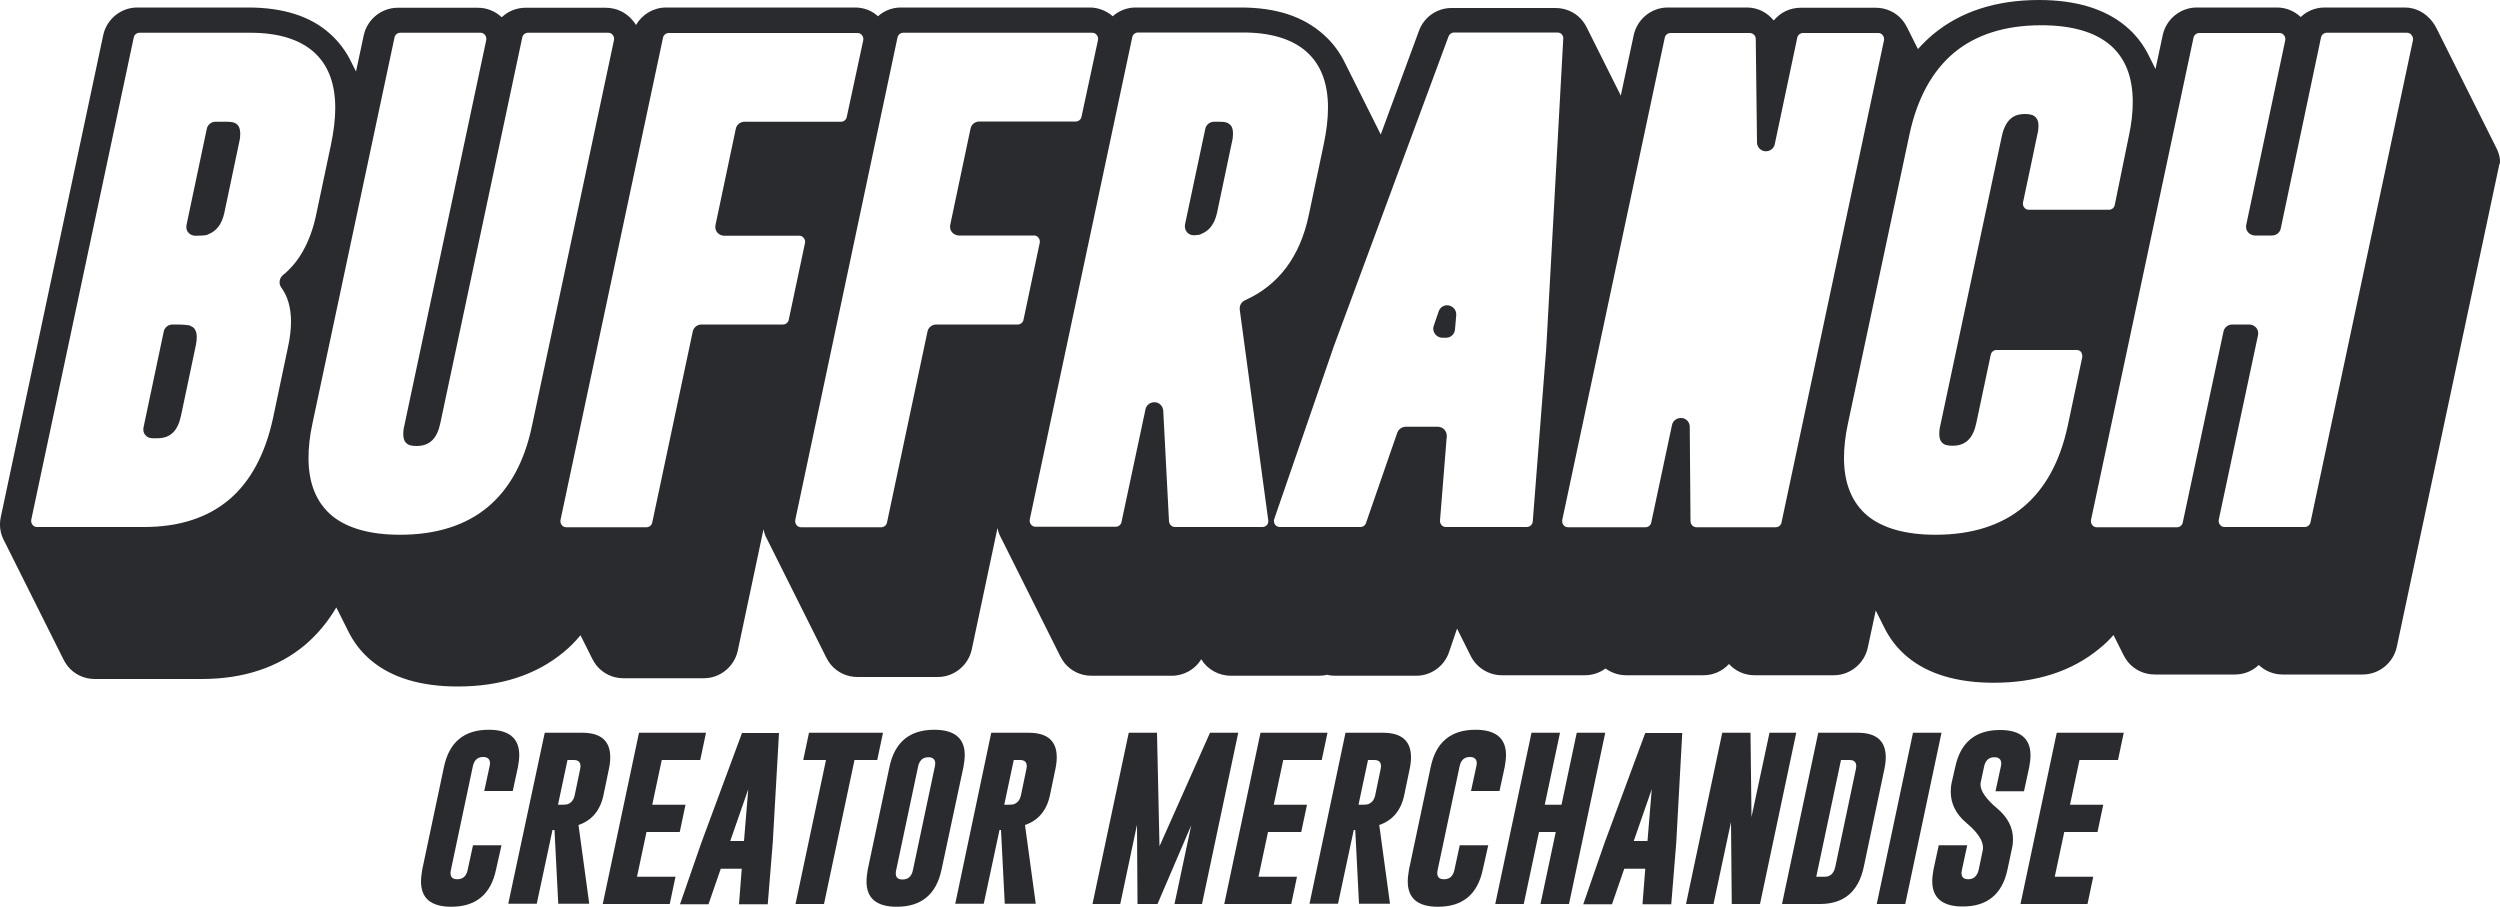 <?xml version="1.0" encoding="utf-8"?>
<!-- Generator: Adobe Illustrator 28.0.0, SVG Export Plug-In . SVG Version: 6.00 Build 0)  -->
<svg version="1.1" id="Ebene_1" xmlns="http://www.w3.org/2000/svg" xmlns:xlink="http://www.w3.org/1999/xlink" x="0px" y="0px"
	 viewBox="0 0 1000 362.7" style="enable-background:new 0 0 1000 362.7;" xml:space="preserve">
<style type="text/css">
	.st0{fill:#2A2B2F;}
</style>
<g>
	<path class="st0" d="M579.6,122.2c-0.2-0.1-0.5-0.1-0.7-0.1c-1.5,0-2.9,0.9-3.4,2.4l-2,5.8c-0.4,1.1-0.2,2.3,0.5,3.3
		c0.7,0.9,1.8,1.5,2.9,1.5h1.5c1.9,0,3.4-1.4,3.6-3.3l0.5-5.8C582.6,124.2,581.4,122.6,579.6,122.2z"/>
	<path class="st0" d="M490.6,49c-0.7-0.2-1.6-0.3-2.6-0.3h-2.4c-1.7,0-3.2,1.2-3.5,2.9L474,89.8c-0.2,1.1,0.1,2.3,0.8,3.1
		c0.7,0.8,1.7,1.2,2.7,1.2c0.1,0,0.2,0,0.3,0c0.8-0.1,1.4-0.1,1.9-0.2c0.2,0,0.4-0.1,0.5-0.2c3.5-1.3,5.6-4.1,6.6-8.5
		c0,0,5.9-28.2,6-28.5c0.3-1.2,0.4-2.3,0.4-3.3c0-0.7-0.1-1.3-0.2-1.8C492.7,50.3,491.8,49.4,490.6,49z"/>
	<path class="st0" d="M93.5,49c-0.7-0.2-1.6-0.3-2.6-0.3h-4.7c-1.7,0-3.2,1.2-3.5,2.9l-8.1,38.4c-0.2,1.1,0,2.2,0.7,3
		c0.7,0.8,1.7,1.3,2.8,1.3c0,0,0,0,0.1,0c2,0,3.5-0.1,4.4-0.3c0.2,0,0.4-0.1,0.5-0.2c3.5-1.3,5.6-4.1,6.6-8.5c0,0,5.9-28.2,6-28.5
		c0.3-1.2,0.4-2.3,0.4-3.3c0-0.7-0.1-1.3-0.2-1.8C95.6,50.3,94.7,49.4,93.5,49z"/>
	<path class="st0" d="M77.2,130.9c-0.3-0.2-0.7-0.4-1.1-0.6c-0.2-0.1-0.4-0.2-0.7-0.2c-0.7-0.1-2.1-0.3-5-0.3H69
		c-1.7,0-3.2,1.2-3.5,2.8L57.4,171c-0.2,1.1,0,2.2,0.7,3c0.7,0.8,1.7,1.3,2.8,1.3H63c5.1,0,8.1-2.9,9.4-9l6-28.5
		c0.2-1.1,0.3-2.1,0.3-3c0-1.1-0.2-2.1-0.6-2.8C77.9,131.6,77.6,131.2,77.2,130.9z"/>
	<path class="st0" d="M998.3,58.7c-0.1-0.3-0.3-0.5-0.4-0.8c-0.1-0.3-0.3-0.5-0.4-0.8c-0.1-0.3-0.3-0.5-0.4-0.8
		c-0.1-0.3-0.3-0.5-0.4-0.8c-0.1-0.3-0.3-0.5-0.4-0.8c-0.1-0.3-0.3-0.5-0.4-0.8c-0.1-0.3-0.3-0.5-0.4-0.8c-0.1-0.3-0.3-0.5-0.4-0.8
		c-0.1-0.3-0.3-0.5-0.4-0.8c-0.1-0.3-0.3-0.5-0.4-0.8c-0.1-0.3-0.3-0.5-0.4-0.8c-0.1-0.3-0.3-0.5-0.4-0.8c-0.1-0.3-0.3-0.5-0.4-0.8
		c-0.1-0.3-0.3-0.5-0.4-0.8c-0.1-0.3-0.3-0.5-0.4-0.8c-0.1-0.3-0.3-0.5-0.4-0.8c-0.1-0.3-0.3-0.5-0.4-0.8c-0.1-0.3-0.3-0.5-0.4-0.8
		c-0.1-0.3-0.3-0.5-0.4-0.8c-0.1-0.3-0.3-0.5-0.4-0.8c-0.1-0.3-0.3-0.5-0.4-0.8c-0.1-0.3-0.3-0.5-0.4-0.8c-0.1-0.3-0.3-0.5-0.4-0.8
		c-0.1-0.3-0.3-0.5-0.4-0.8c-0.1-0.3-0.3-0.5-0.4-0.8c-0.1-0.3-0.3-0.5-0.4-0.8c-0.1-0.3-0.3-0.5-0.4-0.8c-0.1-0.3-0.3-0.5-0.4-0.8
		c-0.1-0.3-0.3-0.5-0.4-0.8c-0.1-0.3-0.3-0.5-0.4-0.8c-0.1-0.3-0.3-0.5-0.4-0.8c-0.1-0.3-0.3-0.5-0.4-0.8c-0.1-0.3-0.3-0.5-0.4-0.8
		c-0.1-0.3-0.3-0.5-0.4-0.8c-0.1-0.3-0.3-0.5-0.4-0.8c-0.1-0.3-0.3-0.5-0.4-0.8c-0.1-0.3-0.3-0.5-0.4-0.8c-0.1-0.3-0.3-0.5-0.4-0.8
		c-0.1-0.3-0.3-0.5-0.4-0.8c-0.1-0.3-0.3-0.5-0.4-0.8c-0.1-0.3-0.3-0.5-0.4-0.8c-0.1-0.3-0.3-0.5-0.4-0.8c-0.1-0.3-0.3-0.5-0.4-0.8
		c-0.1-0.3-0.3-0.5-0.4-0.8c-0.1-0.3-0.3-0.5-0.4-0.8c-0.1-0.3-0.3-0.5-0.4-0.8c-0.1-0.3-0.3-0.5-0.4-0.8c-0.1-0.3-0.3-0.5-0.4-0.8
		c-0.1-0.3-0.3-0.5-0.4-0.8c-0.1-0.3-0.3-0.5-0.4-0.8c-0.1-0.3-0.3-0.5-0.4-0.8c-0.1-0.3-0.3-0.5-0.4-0.8c-0.1-0.3-0.3-0.5-0.4-0.8
		c-0.1-0.3-0.3-0.5-0.4-0.8c-0.1-0.3-0.3-0.5-0.4-0.8c-0.1-0.3-0.3-0.5-0.4-0.8c-0.1-0.3-0.3-0.5-0.4-0.8c-0.1-0.3-0.3-0.5-0.4-0.8
		c-0.1-0.3-0.3-0.5-0.4-0.8c-0.5-1-1.1-2-1.8-2.9C970,4.9,966.1,3,961.9,3h-32.1c-3.6,0-7,1.4-9.5,3.8c-2.6-2.4-5.9-3.8-9.5-3.8
		h-32.1c-6.5,0-12.2,4.6-13.6,11l-2.9,13.6c-0.1-0.1-0.2-0.3-0.2-0.4c-0.1-0.3-0.3-0.5-0.4-0.8c-0.1-0.3-0.3-0.5-0.4-0.8
		c-0.1-0.3-0.3-0.5-0.4-0.8c-0.1-0.3-0.3-0.5-0.4-0.8c-0.1-0.3-0.3-0.5-0.4-0.8c-0.1-0.3-0.3-0.5-0.4-0.8c-2.3-4.7-5.4-8.7-9.4-12
		C841.9,3.5,830.3,0,815.6,0c-17.1,0-31.3,4.6-42.2,13.6c-2.2,1.8-4.3,3.9-6.2,6c-0.1-0.2-0.2-0.3-0.3-0.5c-0.1-0.3-0.3-0.5-0.4-0.8
		c-0.1-0.3-0.3-0.5-0.4-0.8c-0.1-0.3-0.3-0.5-0.4-0.8c-0.1-0.3-0.3-0.5-0.4-0.8c-0.1-0.3-0.3-0.5-0.4-0.8c-0.1-0.3-0.3-0.5-0.4-0.8
		c-0.1-0.3-0.3-0.5-0.4-0.8c-0.1-0.3-0.3-0.5-0.4-0.8c-0.1-0.3-0.3-0.5-0.4-0.8c-0.1-0.3-0.3-0.5-0.4-0.8c-0.5-1-1.1-2-1.8-2.9
		c-2.7-3.3-6.6-5.1-10.8-5.1h-30.1c-4.2,0-8.1,1.9-10.7,5.1C706.9,5,703.1,3,698.8,3h-31.7c-6.5,0-12.2,4.6-13.6,11l-5.2,24.3
		c-0.1-0.2-0.2-0.5-0.3-0.7c-0.1-0.3-0.3-0.5-0.4-0.8c-0.1-0.3-0.3-0.5-0.4-0.8c-0.1-0.3-0.3-0.5-0.4-0.8c-0.1-0.3-0.3-0.5-0.4-0.8
		c-0.1-0.3-0.3-0.5-0.4-0.8c-0.1-0.3-0.3-0.5-0.4-0.8c-0.1-0.3-0.3-0.5-0.4-0.8c-0.1-0.3-0.3-0.5-0.4-0.8c-0.1-0.3-0.3-0.5-0.4-0.8
		c-0.1-0.3-0.3-0.5-0.4-0.8c-0.1-0.3-0.3-0.5-0.4-0.8c-0.1-0.3-0.3-0.5-0.4-0.8c-0.1-0.3-0.3-0.5-0.4-0.8c-0.1-0.3-0.3-0.5-0.4-0.8
		c-0.1-0.3-0.3-0.5-0.4-0.8c-0.1-0.3-0.3-0.5-0.4-0.8c-0.1-0.3-0.3-0.5-0.4-0.8c-0.1-0.3-0.3-0.5-0.4-0.8c-0.1-0.3-0.3-0.5-0.4-0.8
		c-0.1-0.3-0.3-0.5-0.4-0.8c-0.1-0.3-0.3-0.5-0.4-0.8c-0.1-0.3-0.3-0.5-0.4-0.8c-0.1-0.3-0.3-0.5-0.4-0.8c-0.1-0.3-0.3-0.5-0.4-0.8
		c-0.1-0.3-0.3-0.5-0.4-0.8c-0.1-0.3-0.3-0.5-0.4-0.8c-0.1-0.3-0.3-0.5-0.4-0.8c-0.1-0.3-0.3-0.5-0.4-0.8c-0.1-0.3-0.3-0.5-0.4-0.8
		c-0.1-0.3-0.3-0.5-0.4-0.8c-0.1-0.3-0.3-0.5-0.4-0.8c-0.1-0.3-0.3-0.5-0.4-0.8c-0.1-0.3-0.3-0.5-0.4-0.8c-0.6-1.3-1.5-2.6-2.5-3.7
		c-2.6-2.8-6.3-4.3-10.1-4.3h-41.6c-5.8,0-11,3.6-13,9.1l-15.3,41.5c-0.1-0.1-0.1-0.3-0.2-0.4c-0.1-0.3-0.3-0.5-0.4-0.8
		c-0.1-0.3-0.3-0.5-0.4-0.8c-0.1-0.3-0.3-0.5-0.4-0.8c-0.1-0.3-0.3-0.5-0.4-0.8c-0.1-0.3-0.3-0.5-0.4-0.8c-0.1-0.3-0.3-0.5-0.4-0.8
		c-0.1-0.3-0.3-0.5-0.4-0.8c-0.1-0.3-0.3-0.5-0.4-0.8c-0.1-0.3-0.3-0.5-0.4-0.8c-0.1-0.3-0.3-0.5-0.4-0.8c-0.1-0.3-0.3-0.5-0.4-0.8
		c-0.1-0.3-0.3-0.5-0.4-0.8c-0.1-0.3-0.3-0.5-0.4-0.8c-0.1-0.3-0.3-0.5-0.4-0.8c-0.1-0.3-0.3-0.5-0.4-0.8c-0.1-0.3-0.3-0.5-0.4-0.8
		c-0.1-0.3-0.3-0.5-0.4-0.8c-0.1-0.3-0.3-0.5-0.4-0.8c-0.1-0.3-0.3-0.5-0.4-0.8c-0.1-0.3-0.3-0.5-0.4-0.8c-0.1-0.3-0.3-0.5-0.4-0.8
		c-0.1-0.3-0.3-0.5-0.4-0.8c-0.1-0.3-0.3-0.5-0.4-0.8c-0.1-0.3-0.3-0.5-0.4-0.8c-0.1-0.3-0.3-0.5-0.4-0.8c-0.1-0.3-0.3-0.5-0.4-0.8
		c-0.1-0.3-0.3-0.5-0.4-0.8c-0.1-0.3-0.3-0.5-0.4-0.8c-0.1-0.3-0.3-0.5-0.4-0.8c-0.1-0.3-0.3-0.5-0.4-0.8c-0.1-0.3-0.3-0.5-0.4-0.8
		c-0.1-0.3-0.3-0.5-0.4-0.8c-0.1-0.3-0.3-0.5-0.4-0.8c-0.1-0.3-0.3-0.5-0.4-0.8c-0.1-0.3-0.3-0.5-0.4-0.8c-2.1-4.4-5-8.3-8.6-11.5
		C521.3,6.5,510.3,3,496.3,3h-42.1c-3.4,0-6.7,1.3-9.1,3.5c-2.5-2.2-5.8-3.5-9.2-3.5h-75.6c-3.4,0-6.7,1.3-9.1,3.5
		C348.7,4.2,345.5,3,342,3h-75.6c-5,0-9.6,2.8-12,7c-0.4-0.6-0.8-1.3-1.3-1.8c-2.7-3.3-6.6-5.1-10.8-5.1h-32.1c-3.6,0-7,1.4-9.5,3.8
		c-2.6-2.4-5.9-3.8-9.5-3.8h-32.1c-6.5,0-12.2,4.6-13.6,11l-3.1,14.5c-0.1-0.1-0.1-0.3-0.2-0.4c-0.1-0.3-0.3-0.5-0.4-0.8
		c-0.1-0.3-0.3-0.5-0.4-0.8c-0.1-0.3-0.3-0.5-0.4-0.8c-0.1-0.3-0.3-0.5-0.4-0.8c-2.1-4.4-5-8.3-8.6-11.5C124.3,6.5,113.2,3,99.3,3
		H54.9c-6.5,0-12.2,4.6-13.6,11l-41,192.9c-0.7,3.3-0.2,6.6,1.4,9.5c0.1,0.3,0.3,0.5,0.4,0.8c0.1,0.3,0.3,0.5,0.4,0.8
		c0.1,0.3,0.3,0.5,0.4,0.8c0.1,0.3,0.3,0.5,0.4,0.8c0.1,0.3,0.3,0.5,0.4,0.8c0.1,0.3,0.3,0.5,0.4,0.8c0.1,0.3,0.3,0.5,0.4,0.8
		c0.1,0.3,0.3,0.5,0.4,0.8c0.1,0.3,0.3,0.5,0.4,0.8c0.1,0.3,0.3,0.5,0.4,0.8c0.1,0.3,0.3,0.5,0.4,0.8c0.1,0.3,0.3,0.5,0.4,0.8
		c0.1,0.3,0.3,0.5,0.4,0.8c0.1,0.3,0.3,0.5,0.4,0.8c0.1,0.3,0.3,0.5,0.4,0.8c0.1,0.3,0.3,0.5,0.4,0.8c0.1,0.3,0.3,0.5,0.4,0.8
		c0.1,0.3,0.3,0.5,0.4,0.8c0.1,0.3,0.3,0.5,0.4,0.8c0.1,0.3,0.3,0.5,0.4,0.8c0.1,0.3,0.3,0.5,0.4,0.8c0.1,0.3,0.3,0.5,0.4,0.8
		c0.1,0.3,0.3,0.5,0.4,0.8c0.1,0.3,0.3,0.5,0.4,0.8c0.1,0.3,0.3,0.5,0.4,0.8c0.1,0.3,0.3,0.5,0.4,0.8c0.1,0.3,0.3,0.5,0.4,0.8
		c0.1,0.3,0.3,0.5,0.4,0.8c0.1,0.3,0.3,0.5,0.4,0.8c0.1,0.3,0.3,0.5,0.4,0.8c0.1,0.3,0.3,0.5,0.4,0.8c0.1,0.3,0.3,0.5,0.4,0.8
		c0.1,0.3,0.3,0.5,0.4,0.8c0.1,0.3,0.3,0.5,0.4,0.8c0.1,0.3,0.3,0.5,0.4,0.8c0.1,0.3,0.3,0.5,0.4,0.8c0.1,0.3,0.3,0.5,0.4,0.8
		c0.1,0.3,0.3,0.5,0.4,0.8c0.1,0.3,0.3,0.5,0.4,0.8c0.1,0.3,0.3,0.5,0.4,0.8c0.1,0.3,0.3,0.5,0.4,0.8c0.1,0.3,0.3,0.5,0.4,0.8
		c0.1,0.3,0.3,0.5,0.4,0.8c0.1,0.3,0.3,0.5,0.4,0.8c0.1,0.3,0.3,0.5,0.4,0.8c0.1,0.3,0.3,0.5,0.4,0.8c0.1,0.3,0.3,0.5,0.4,0.8
		c0.1,0.3,0.3,0.5,0.4,0.8c0.1,0.3,0.3,0.5,0.4,0.8c0.1,0.3,0.3,0.5,0.4,0.8c0.1,0.3,0.3,0.5,0.4,0.8c0.1,0.3,0.3,0.5,0.4,0.8
		c0.1,0.3,0.3,0.5,0.4,0.8c0.1,0.3,0.3,0.5,0.4,0.8c0.1,0.3,0.3,0.5,0.4,0.8c0.1,0.3,0.3,0.5,0.4,0.8c0.1,0.3,0.3,0.5,0.4,0.8
		c0.1,0.3,0.3,0.5,0.4,0.8c0.1,0.3,0.3,0.5,0.4,0.8c0.5,1,1.1,2,1.8,2.9c2.7,3.3,6.6,5.1,10.8,5.1h42.8h0c16.8,0,30.7-4.7,41.4-13.7
		c4.8-4.1,9-9.1,12.4-14.9c0.1,0.2,0.2,0.3,0.3,0.5c0.1,0.3,0.3,0.5,0.4,0.8c0.1,0.3,0.3,0.5,0.4,0.8c0.1,0.3,0.3,0.5,0.4,0.8
		c0.1,0.3,0.3,0.5,0.4,0.8c0.1,0.3,0.3,0.5,0.4,0.8c0.1,0.3,0.3,0.5,0.4,0.8c0.1,0.3,0.3,0.5,0.4,0.8c0.1,0.3,0.3,0.5,0.4,0.8
		c0.1,0.3,0.3,0.5,0.4,0.8c0.1,0.3,0.3,0.5,0.4,0.8c0.1,0.3,0.3,0.5,0.4,0.8c2.3,4.7,5.4,8.7,9.4,12c8.2,6.8,19.8,10.3,34.5,10.3h0
		l0,0c17.1,0,31.3-4.6,42.3-13.7c2.5-2,4.7-4.3,6.8-6.8c0.1,0.1,0.1,0.3,0.2,0.4c0.1,0.3,0.3,0.5,0.4,0.8c0.1,0.3,0.3,0.5,0.4,0.8
		c0.1,0.3,0.3,0.5,0.4,0.8c0.1,0.3,0.3,0.5,0.4,0.8c0.1,0.3,0.3,0.5,0.4,0.8c0.1,0.3,0.3,0.5,0.4,0.8c0.1,0.3,0.3,0.5,0.4,0.8
		c0.1,0.3,0.3,0.5,0.4,0.8c0.1,0.3,0.3,0.5,0.4,0.8c0.1,0.3,0.3,0.5,0.4,0.8c0.1,0.3,0.3,0.5,0.4,0.8c0.5,1,1.1,2,1.8,2.9
		c2.7,3.3,6.6,5.1,10.8,5.1h32.1c6.5,0,12.2-4.6,13.6-11l10.3-48.6c0.3,1.4,0.7,2.7,1.4,3.9c0.1,0.3,0.3,0.5,0.4,0.8
		c0.1,0.3,0.3,0.5,0.4,0.8c0.1,0.3,0.3,0.5,0.4,0.8c0.1,0.3,0.3,0.5,0.4,0.8c0.1,0.3,0.3,0.5,0.4,0.8c0.1,0.3,0.3,0.5,0.4,0.8
		c0.1,0.3,0.3,0.5,0.4,0.8c0.1,0.3,0.3,0.5,0.4,0.8c0.1,0.3,0.3,0.5,0.4,0.8c0.1,0.3,0.3,0.5,0.4,0.8c0.1,0.3,0.3,0.5,0.4,0.8
		c0.1,0.3,0.3,0.5,0.4,0.8c0.1,0.3,0.3,0.5,0.4,0.8c0.1,0.3,0.3,0.5,0.4,0.8c0.1,0.3,0.3,0.5,0.4,0.8c0.1,0.3,0.3,0.5,0.4,0.8
		c0.1,0.3,0.3,0.5,0.4,0.8c0.1,0.3,0.3,0.5,0.4,0.8c0.1,0.3,0.3,0.5,0.4,0.8c0.1,0.3,0.3,0.5,0.4,0.8c0.1,0.3,0.3,0.5,0.4,0.8
		c0.1,0.3,0.3,0.5,0.4,0.8c0.1,0.3,0.3,0.5,0.4,0.8c0.1,0.3,0.3,0.5,0.4,0.8c0.1,0.3,0.3,0.5,0.4,0.8c0.1,0.3,0.3,0.5,0.4,0.8
		c0.1,0.3,0.3,0.5,0.4,0.8c0.1,0.3,0.3,0.5,0.4,0.8c0.1,0.3,0.3,0.5,0.4,0.8c0.1,0.3,0.3,0.5,0.4,0.8c0.1,0.3,0.3,0.5,0.4,0.8
		c0.1,0.3,0.3,0.5,0.4,0.8c0.1,0.3,0.3,0.5,0.4,0.8c0.1,0.3,0.3,0.5,0.4,0.8c0.1,0.3,0.3,0.5,0.4,0.8c0.1,0.3,0.3,0.5,0.4,0.8
		c0.1,0.3,0.3,0.5,0.4,0.8c0.1,0.3,0.3,0.5,0.4,0.8c0.1,0.3,0.3,0.5,0.4,0.8c0.1,0.3,0.3,0.5,0.4,0.8c0.1,0.3,0.3,0.5,0.4,0.8
		c0.1,0.3,0.3,0.5,0.4,0.8c0.1,0.3,0.3,0.5,0.4,0.8c0.1,0.3,0.3,0.5,0.4,0.8c0.1,0.3,0.3,0.5,0.4,0.8c0.1,0.3,0.3,0.5,0.4,0.8
		c0.1,0.3,0.3,0.5,0.4,0.8c0.1,0.3,0.3,0.5,0.4,0.8c0.1,0.3,0.3,0.5,0.4,0.8c0.1,0.3,0.3,0.5,0.4,0.8c0.1,0.3,0.3,0.5,0.4,0.8
		c0.1,0.3,0.3,0.5,0.4,0.8c0.1,0.3,0.3,0.5,0.4,0.8c0.1,0.3,0.3,0.5,0.4,0.8c0.1,0.3,0.3,0.5,0.4,0.8c0.1,0.3,0.3,0.5,0.4,0.8
		c0.1,0.3,0.3,0.5,0.4,0.8c0.1,0.3,0.3,0.5,0.4,0.8c0.1,0.3,0.3,0.5,0.4,0.8c0.5,1,1.1,2,1.8,2.9c2.7,3.3,6.6,5.1,10.8,5.1h32.1
		c6.5,0,12.2-4.6,13.6-11l10.3-48.6c0.3,1.4,0.7,2.7,1.4,3.9c0.1,0.3,0.3,0.5,0.4,0.8c0.1,0.3,0.3,0.5,0.4,0.8
		c0.1,0.3,0.3,0.5,0.4,0.8c0.1,0.3,0.3,0.5,0.4,0.8c0.1,0.3,0.3,0.5,0.4,0.8c0.1,0.3,0.3,0.5,0.4,0.8c0.1,0.3,0.3,0.5,0.4,0.8
		c0.1,0.3,0.3,0.5,0.4,0.8c0.1,0.3,0.3,0.5,0.4,0.8c0.1,0.3,0.3,0.5,0.4,0.8c0.1,0.3,0.3,0.5,0.4,0.8c0.1,0.3,0.3,0.5,0.4,0.8
		c0.1,0.3,0.3,0.5,0.4,0.8c0.1,0.3,0.3,0.5,0.4,0.8c0.1,0.3,0.3,0.5,0.4,0.8c0.1,0.3,0.3,0.5,0.4,0.8c0.1,0.3,0.3,0.5,0.4,0.8
		c0.1,0.3,0.3,0.5,0.4,0.8c0.1,0.3,0.3,0.5,0.4,0.8c0.1,0.3,0.3,0.5,0.4,0.8c0.1,0.3,0.3,0.5,0.4,0.8c0.1,0.3,0.3,0.5,0.4,0.8
		c0.1,0.3,0.3,0.5,0.4,0.8c0.1,0.3,0.3,0.5,0.4,0.8c0.1,0.3,0.3,0.5,0.4,0.8c0.1,0.3,0.3,0.5,0.4,0.8c0.1,0.3,0.3,0.5,0.4,0.8
		c0.1,0.3,0.3,0.5,0.4,0.8c0.1,0.3,0.3,0.5,0.4,0.8c0.1,0.3,0.3,0.5,0.4,0.8c0.1,0.3,0.3,0.5,0.4,0.8c0.1,0.3,0.3,0.5,0.4,0.8
		c0.1,0.3,0.3,0.5,0.4,0.8c0.1,0.3,0.3,0.5,0.4,0.8c0.1,0.3,0.3,0.5,0.4,0.8c0.1,0.3,0.3,0.5,0.4,0.8c0.1,0.3,0.3,0.5,0.4,0.8
		c0.1,0.3,0.3,0.5,0.4,0.8c0.1,0.3,0.3,0.5,0.4,0.8c0.1,0.3,0.3,0.5,0.4,0.8c0.1,0.3,0.3,0.5,0.4,0.8c0.1,0.3,0.3,0.5,0.4,0.8
		c0.1,0.3,0.3,0.5,0.4,0.8c0.1,0.3,0.3,0.5,0.4,0.8c0.1,0.3,0.3,0.5,0.4,0.8c0.1,0.3,0.3,0.5,0.4,0.8c0.1,0.3,0.3,0.5,0.4,0.8
		c0.1,0.3,0.3,0.5,0.4,0.8c0.1,0.3,0.3,0.5,0.4,0.8c0.1,0.3,0.3,0.5,0.4,0.8c0.1,0.3,0.3,0.5,0.4,0.8c0.1,0.3,0.3,0.5,0.4,0.8
		c0.1,0.3,0.3,0.5,0.4,0.8c0.1,0.3,0.3,0.5,0.4,0.8c0.1,0.3,0.3,0.5,0.4,0.8c0.1,0.3,0.3,0.5,0.4,0.8c0.1,0.3,0.3,0.5,0.4,0.8
		c0.1,0.3,0.3,0.5,0.4,0.8c0.1,0.3,0.3,0.5,0.4,0.8c0.5,1,1.1,2,1.8,2.9c2.7,3.3,6.6,5.1,10.8,5.1h32.1c4.9,0,9.4-2.6,11.8-6.6
		c2.4,4,6.9,6.6,11.9,6.6h35c1.1,0,2.3-0.1,3.4-0.4c1.1,0.3,2.2,0.4,3.4,0.4h32.3c5.9,0,11.2-3.8,13.1-9.4l3.2-9.4
		c0,0,0,0.1,0.1,0.1c0.1,0.3,0.3,0.5,0.4,0.8c0.1,0.3,0.3,0.5,0.4,0.8c0.1,0.3,0.3,0.5,0.4,0.8c0.1,0.3,0.3,0.5,0.4,0.8
		c0.1,0.3,0.3,0.5,0.4,0.8c0.1,0.3,0.3,0.5,0.4,0.8c0.1,0.3,0.3,0.5,0.4,0.8c0.1,0.3,0.3,0.5,0.4,0.8c0.1,0.3,0.3,0.5,0.4,0.8
		c0.1,0.3,0.3,0.5,0.4,0.8c0.1,0.3,0.3,0.5,0.4,0.8c0.1,0.3,0.3,0.5,0.4,0.8c0.1,0.3,0.3,0.5,0.4,0.8c0.6,1.3,1.4,2.5,2.4,3.6
		c2.6,2.8,6.3,4.5,10.2,4.5H634c3,0,5.9-1,8.2-2.7c2.4,1.7,5.2,2.7,8.2,2.7h31c4,0,7.6-1.7,10.2-4.5c2.5,2.8,6.2,4.5,10.2,4.5h31.7
		c6.5,0,12.2-4.6,13.6-11l3.2-14.9c0,0.1,0.1,0.1,0.1,0.2c0.1,0.3,0.3,0.5,0.4,0.8c0.1,0.3,0.3,0.5,0.4,0.8c0.1,0.3,0.3,0.5,0.4,0.8
		c0.1,0.3,0.3,0.5,0.4,0.8c0.1,0.3,0.3,0.5,0.4,0.8c0.1,0.3,0.3,0.5,0.4,0.8c0.1,0.3,0.3,0.5,0.4,0.8c0.1,0.3,0.3,0.5,0.4,0.8
		c2.3,4.7,5.4,8.7,9.4,12c8.2,6.8,19.8,10.3,34.5,10.3h0h0c17.1,0,31.3-4.6,42.3-13.7c2-1.6,3.9-3.4,5.6-5.4
		c0.1,0.2,0.2,0.4,0.3,0.6c0.1,0.3,0.3,0.5,0.4,0.8c0.1,0.3,0.3,0.5,0.4,0.8c0.1,0.3,0.3,0.5,0.4,0.8c0.1,0.3,0.3,0.5,0.4,0.8
		c0.1,0.3,0.3,0.5,0.4,0.8c0.1,0.3,0.3,0.5,0.4,0.8c0.1,0.3,0.3,0.5,0.4,0.8c0.1,0.3,0.3,0.5,0.4,0.8c0.1,0.3,0.3,0.5,0.4,0.8
		c0.5,1,1.1,2,1.8,2.9c2.7,3.3,6.6,5.1,10.8,5.1h32.1c3.6,0,7-1.4,9.5-3.8c2.6,2.4,5.9,3.8,9.5,3.8h32.1c6.5,0,12.2-4.6,13.6-11
		l41-192.9C1000.4,64.9,999.9,61.6,998.3,58.7z M112.5,115c2.6,3.5,3.9,8.1,3.9,13.7c0,3-0.4,6.5-1.2,10.1l-6,28.5
		c-3.1,14.3-9,25.3-17.5,32.5c-8.6,7.3-20.1,11-34,11H14.8c-0.7,0-1.4-0.3-1.8-0.9c-0.5-0.6-0.6-1.3-0.5-2L53.5,15
		c0.2-1.1,1.2-1.9,2.3-1.9h44.4c11,0,19.5,2.6,25.2,7.6c5.8,5.1,8.7,12.6,8.7,22.5c0,4.4-0.6,9.3-1.7,14.6l-6,28.4
		c-2.3,10.6-6.8,18.7-13.3,23.9C111.7,111.3,111.4,113.5,112.5,115z M195,202.9c-8.8,7.3-20.6,11-35,11h0c-11.9,0-21.1-2.6-27.2-7.6
		c-6.2-5.2-9.4-12.9-9.4-23.1c0-4.2,0.5-8.9,1.6-13.9L157.8,15c0.2-1.1,1.2-1.9,2.3-1.9h32.1c0.7,0,1.4,0.3,1.8,0.9
		c0.5,0.6,0.6,1.3,0.5,2c-0.3,1.5-32.7,153.8-32.8,154.4c-0.3,1.2-0.4,2.3-0.4,3.3c0,0.6,0.1,1.2,0.2,1.7c0.3,1.3,1.2,2.3,2.5,2.7
		c0.7,0.2,1.6,0.3,2.6,0.3c5.2,0,8.2-2.9,9.5-9L208.9,15c0.2-1.1,1.2-1.9,2.3-1.9h32.1c0.7,0,1.4,0.3,1.8,0.9c0.5,0.6,0.6,1.3,0.5,2
		l-32.8,154.3C209.8,184.7,203.8,195.6,195,202.9z M315.5,127.9c-0.2,1.1-1.2,1.9-2.3,1.9h-32.6c-1.7,0-3.2,1.2-3.5,2.8L260.9,209
		c-0.2,1.1-1.2,1.9-2.3,1.9h-32.1c-0.7,0-1.4-0.3-1.8-0.9c-0.5-0.6-0.6-1.3-0.5-2l41-192.9c0.2-1.1,1.2-1.9,2.3-1.9H343
		c0.7,0,1.4,0.3,1.8,0.9c0.5,0.6,0.6,1.3,0.5,2l-6.6,30.7c-0.2,1.1-1.2,1.9-2.3,1.9h-38.6c-1.7,0-3.2,1.2-3.5,2.9l-8.1,38.4
		c-0.2,1.1,0,2.2,0.7,3c0.7,0.8,1.7,1.3,2.8,1.3h30c0.7,0,1.4,0.3,1.8,0.9c0.5,0.6,0.6,1.3,0.5,2L315.5,127.9z M409.4,127.9
		c-0.2,1.1-1.2,1.9-2.3,1.9h-32.6c-1.7,0-3.2,1.2-3.5,2.8L354.8,209c-0.2,1.1-1.2,1.9-2.3,1.9h-32.1c-0.7,0-1.4-0.3-1.8-0.9
		c-0.5-0.6-0.6-1.3-0.5-2L359,15c0.2-1.1,1.2-1.9,2.3-1.9h75.6c0.7,0,1.4,0.3,1.8,0.9c0.5,0.6,0.6,1.3,0.5,2l-6.6,30.7
		c-0.2,1.1-1.2,1.9-2.3,1.9h-38.6c-1.7,0-3.2,1.2-3.5,2.9l-8.1,38.4c-0.2,1.1,0,2.2,0.7,3c0.7,0.8,1.7,1.3,2.8,1.3h30
		c0.7,0,1.4,0.3,1.8,0.9c0.5,0.6,0.6,1.3,0.5,2L409.4,127.9z M506.8,210c-0.5,0.5-1.1,0.8-1.8,0.8h-35c-1.3,0-2.3-1-2.4-2.3
		l-2.3-44.2c-0.1-1.8-1.5-3.3-3.3-3.4c-0.1,0-0.2,0-0.3,0c-1.7,0-3.2,1.2-3.5,2.8l-9.6,45.1c-0.2,1.1-1.2,1.9-2.3,1.9h-32.1
		c-0.7,0-1.4-0.3-1.8-0.9c-0.5-0.6-0.6-1.3-0.5-2l41-192.9c0.2-1.1,1.2-1.9,2.3-1.9h42.1c11,0,19.5,2.6,25.2,7.6
		c5.8,5.1,8.7,12.6,8.7,22.5c0,4.4-0.6,9.3-1.7,14.6l-6,28.4c-3.5,16.6-12.1,28-25.5,34c-1.5,0.7-2.3,2.2-2.1,3.8l11.4,84.2
		C507.4,208.8,507.2,209.5,506.8,210z M613.1,208.6c-0.1,1.2-1.1,2.2-2.4,2.2h-32.4c-0.7,0-1.3-0.3-1.7-0.8
		c-0.4-0.5-0.7-1.1-0.6-1.8l2.7-33.6c0.1-1-0.3-2-0.9-2.7s-1.6-1.2-2.6-1.2h-12.9c-1.5,0-2.9,1-3.4,2.4l-12.5,36.1
		c-0.3,1-1.2,1.6-2.2,1.6h-32.3c-0.8,0-1.5-0.4-1.9-1c-0.4-0.6-0.6-1.4-0.3-2.2c0.2-0.7,23.2-67.3,23.8-69l45.9-124
		c0.3-0.9,1.2-1.6,2.2-1.6H623c0.7,0,1.3,0.3,1.7,0.7c0.4,0.5,0.7,1.1,0.6,1.8c-0.1,1.2-6.7,121.4-6.8,123.8L613.1,208.6z
		 M712.6,209c-0.2,1.1-1.2,1.9-2.3,1.9h-31.7c-1.3,0-2.4-1.1-2.4-2.4l-0.3-37.8c0-1.8-1.4-3.4-3.2-3.5c-0.1,0-0.2,0-0.4,0
		c-1.7,0-3.2,1.2-3.5,2.8l-8.3,39c-0.2,1.1-1.2,1.9-2.3,1.9h-31c-0.7,0-1.4-0.3-1.8-0.9c-0.5-0.6-0.6-1.3-0.5-2l41-192.9
		c0.2-1.1,1.2-1.9,2.3-1.9h31.7c1.3,0,2.4,1.1,2.4,2.3l0.5,41.5c0,1.8,1.4,3.3,3.2,3.5c0.1,0,0.2,0,0.4,0c1.7,0,3.2-1.2,3.5-2.8
		l9-42.6c0.2-1.1,1.2-1.9,2.3-1.9h30.1c0.7,0,1.4,0.3,1.8,0.9c0.5,0.6,0.6,1.3,0.5,2L712.6,209z M832.9,142.9l-5.8,27.4
		c-3.1,14.4-9.1,25.3-17.9,32.6c-8.8,7.3-20.6,11-35,11h0c-11.9,0-21.1-2.6-27.2-7.6c-6.2-5.2-9.4-12.9-9.4-23.1
		c0-4.2,0.5-8.9,1.6-13.9l24.6-115.6c3.1-14.4,9.1-25.3,17.8-32.6c8.8-7.3,20.5-11,34.9-11c12,0,21.1,2.6,27.2,7.6
		c6.3,5.2,9.4,12.9,9.4,23.1c0,4.1-0.5,8.8-1.6,13.8L845.9,82c-0.2,1.1-1.2,1.9-2.3,1.9h-32.1c-0.7,0-1.4-0.3-1.8-0.9
		c-0.5-0.6-0.6-1.3-0.5-2c0,0,5.8-27.3,5.8-27.5c0.3-1.2,0.4-2.3,0.4-3.3c0-0.6-0.1-1.2-0.2-1.6c-0.3-1.2-1.2-2.2-2.3-2.6
		c-0.7-0.2-1.6-0.4-2.7-0.4l-0.2,0c-3.2,0-7.6,0.9-9.3,9c0,0-24.5,115.3-24.6,115.7c-0.3,1.2-0.4,2.3-0.4,3.3c0,0.6,0.1,1.2,0.2,1.7
		c0.3,1.3,1.2,2.3,2.5,2.7c0.7,0.2,1.6,0.3,2.6,0.3c5.2,0,8.2-2.9,9.5-9l5.8-27.4c0.2-1.1,1.2-1.9,2.3-1.9h32.1
		c0.7,0,1.4,0.3,1.8,0.9C832.8,141.5,833,142.2,832.9,142.9z M965.2,16l-41,192.9c-0.2,1.1-1.2,1.9-2.3,1.9h-32.1
		c-0.7,0-1.4-0.3-1.8-0.9c-0.5-0.6-0.6-1.3-0.5-2l15.7-73.8c0.2-1.1,0-2.2-0.7-3c-0.7-0.8-1.7-1.3-2.8-1.3h-6.8
		c-1.7,0-3.2,1.2-3.5,2.8L873.1,209c-0.2,1.1-1.2,1.9-2.3,1.9h-32.1c-0.7,0-1.4-0.3-1.8-0.9c-0.5-0.6-0.6-1.3-0.5-2l41-192.9
		c0.2-1.1,1.2-1.9,2.3-1.9h32.1c0.7,0,1.4,0.3,1.8,0.9c0.5,0.6,0.6,1.3,0.5,2l-15.6,73.8c-0.2,1.1,0,2.2,0.7,3
		c0.7,0.8,1.7,1.3,2.8,1.3h6.8c1.7,0,3.2-1.2,3.5-2.8L928.4,15c0.2-1.1,1.2-1.9,2.3-1.9h32.1c0.7,0,1.4,0.3,1.8,0.9
		C965.1,14.6,965.3,15.3,965.2,16z"/>
</g>
<g>
	<path class="st0" d="M198.4,347.9c-2.1,9.9-8.1,14.8-17.9,14.8c-8.1,0-12.1-3.4-12.1-10.1c0-1.4,0.2-3,0.5-4.8l8.7-41.1
		c2.1-9.9,8.1-14.8,17.9-14.8c8.1,0,12.2,3.4,12.2,10.1c0,1.4-0.2,3-0.5,4.7l-2.1,9.7h-11.4l2.1-9.7c0.1-0.5,0.2-1,0.2-1.4
		c0-1.6-0.9-2.5-2.7-2.5h-0.1c-2.2,0-3.6,1.3-4.1,3.9l-8.7,41.1c-0.1,0.5-0.2,1-0.2,1.4c0,1.7,0.9,2.5,2.7,2.5
		c2.3,0,3.7-1.3,4.2-3.9l2.1-9.7h11.4L198.4,347.9z"/>
	<path class="st0" d="M217.9,293.1h15c7.5,0,11.2,3.3,11.2,9.8c0,1.5-0.2,3.2-0.6,5l-2.1,10.1c-1.3,6.2-4.7,10.2-10,12l4.3,31.5
		h-12.4l-1.5-29.5H221l-6.3,29.5h-11.4L217.9,293.1z M227,304l-3.8,17.9h1.4c1.2,0,2-0.1,2.4-0.2c1.6-0.6,2.5-1.8,2.9-3.7l2.1-10.1
		c0.1-0.5,0.2-1,0.2-1.4c0-1.7-0.9-2.5-2.7-2.5H227z"/>
	<path class="st0" d="M255.6,293.1h26.8l-2.3,10.9h-15.4l-3.8,17.9h13.3l-2.3,10.9h-13.3l-3.8,17.9h15.4l-2.3,10.9h-26.8
		L255.6,293.1z"/>
	<path class="st0" d="M309.1,337.1l-2,24.6h-11.5l1.1-14.2h-8.4l-4.9,14.2H272l8.5-24.5l16.3-44h14.8L309.1,337.1z M297.6,336.4
		l1.7-20.7l-7.2,20.7H297.6z"/>
	<path class="st0" d="M353.2,293.1l-2.3,10.9h-9.1l-12.2,57.6h-11.4l12.2-57.6h-9.1l2.3-10.9H353.2z"/>
	<path class="st0" d="M376.6,347.9c-2.1,9.9-8.1,14.8-17.9,14.8c-8.1,0-12.1-3.4-12.1-10.1c0-1.4,0.2-3,0.5-4.8l8.7-41.1
		c2.1-9.9,8.1-14.8,17.9-14.8c8.1,0,12.2,3.4,12.2,10.1c0,1.4-0.2,3-0.5,4.7L376.6,347.9z M373.9,306.8c0.1-0.5,0.2-1,0.2-1.4
		c0-1.6-0.9-2.5-2.7-2.5h-0.1c-2.2,0-3.6,1.3-4.1,3.9l-8.7,41.1c-0.1,0.5-0.2,1-0.2,1.4c0,1.7,0.9,2.5,2.7,2.5
		c2.3,0,3.7-1.3,4.2-3.9L373.9,306.8z"/>
	<path class="st0" d="M396.5,293.1h15c7.5,0,11.2,3.3,11.2,9.8c0,1.5-0.2,3.2-0.6,5l-2.1,10.1c-1.3,6.2-4.7,10.2-10,12l4.3,31.5
		h-12.4l-1.5-29.5h-0.6l-6.3,29.5h-11.4L396.5,293.1z M405.5,304l-3.8,17.9h1.4c1.2,0,2-0.1,2.4-0.2c1.6-0.6,2.5-1.8,2.9-3.7
		l2.1-10.1c0.1-0.5,0.2-1,0.2-1.4c0-1.7-0.9-2.5-2.7-2.5H405.5z"/>
	<path class="st0" d="M463.8,338.5l20.2-45.4h11.3l-14.5,68.5h-11l6.7-31.5L463,361.6h-8l-0.2-31.7l-6.7,31.7H437l14.5-68.5h11.3
		L463.8,338.5z"/>
	<path class="st0" d="M504.2,293.1H531l-2.3,10.9h-15.4l-3.8,17.9h13.3l-2.3,10.9h-13.3l-3.8,17.9h15.4l-2.3,10.9h-26.8L504.2,293.1
		z"/>
	<path class="st0" d="M538.2,293.1h15c7.5,0,11.2,3.3,11.2,9.8c0,1.5-0.2,3.2-0.6,5l-2.1,10.1c-1.3,6.2-4.7,10.2-10,12l4.3,31.5
		h-12.4l-1.5-29.5h-0.6l-6.3,29.5h-11.4L538.2,293.1z M547.2,304l-3.8,17.9h1.4c1.2,0,2-0.1,2.4-0.2c1.6-0.6,2.5-1.8,2.9-3.7
		l2.1-10.1c0.1-0.5,0.2-1,0.2-1.4c0-1.7-0.9-2.5-2.7-2.5H547.2z"/>
	<path class="st0" d="M593.1,347.9c-2.1,9.9-8.1,14.8-17.9,14.8c-8.1,0-12.1-3.4-12.1-10.1c0-1.4,0.2-3,0.5-4.8l8.7-41.1
		c2.1-9.9,8.1-14.8,17.9-14.8c8.1,0,12.2,3.4,12.2,10.1c0,1.4-0.2,3-0.5,4.7l-2.1,9.7h-11.4l2.1-9.7c0.1-0.5,0.2-1,0.2-1.4
		c0-1.6-0.9-2.5-2.7-2.5h-0.1c-2.2,0-3.6,1.3-4.1,3.9l-8.7,41.1c-0.1,0.5-0.2,1-0.2,1.4c0,1.7,0.9,2.5,2.7,2.5
		c2.3,0,3.7-1.3,4.2-3.9l2.1-9.7h11.4L593.1,347.9z"/>
	<path class="st0" d="M612.6,293.1H624l-6.1,28.8h6.7l6.1-28.8h11.4l-14.5,68.5h-11.4l6.1-28.8h-6.7l-6.1,28.8h-11.4L612.6,293.1z"
		/>
	<path class="st0" d="M670.5,337.1l-2,24.6H657l1.1-14.2h-8.4l-4.9,14.2h-11.5l8.5-24.5l16.3-44h14.8L670.5,337.1z M659,336.4
		l1.7-20.7l-7.2,20.7H659z"/>
	<path class="st0" d="M688.9,293.1h11.3l0.4,33.7l7.2-33.7h10.7l-14.5,68.5h-11.3l-0.3-32.8l-7,32.8h-11L688.9,293.1z"/>
	<path class="st0" d="M727.3,293.1h15.8c7.5,0,11.2,3.3,11.2,9.8c0,1.5-0.2,3.2-0.6,5l-8.2,38.9c-2.1,9.8-7.9,14.8-17.5,14.8h-15.2
		L727.3,293.1z M736.4,304l-9.9,46.7h3.4c2.2,0,3.6-1.3,4.2-3.9l8.2-38.9c0.1-0.5,0.2-1,0.2-1.4c0-1.7-0.9-2.5-2.7-2.5H736.4z"/>
	<path class="st0" d="M765.2,293.1h11.4l-14.5,68.5h-11.4L765.2,293.1z"/>
	<path class="st0" d="M782.1,306.8c2.1-9.9,8.1-14.8,17.9-14.8c8.1,0,12.2,3.4,12.2,10.1c0,1.4-0.2,3-0.5,4.7l-2.1,9.7h-11.4
		l2.1-9.7c0.1-0.5,0.2-1,0.2-1.4c0-1.6-0.9-2.5-2.7-2.5h-0.1c-2.2,0-3.6,1.3-4.1,3.9l-1.3,6.1c-0.1,0.3-0.1,0.6-0.1,0.9
		c0,2.6,2.2,5.8,6.6,9.5c4.3,3.6,6.4,7.7,6.4,12.4c0,1.2-0.1,2.4-0.4,3.6l-1.8,8.5c-2.1,9.9-8.1,14.8-17.9,14.8
		c-8.1,0-12.2-3.4-12.2-10.1c0-1.4,0.2-3,0.5-4.7l2.1-9.7h11.4l-2.1,9.7c-0.1,0.5-0.2,1-0.2,1.4c0,1.7,0.9,2.5,2.7,2.5
		c2.2,0,3.6-1.3,4.2-3.9l1.6-7.7c0.1-0.3,0.1-0.7,0.1-1.1c0-2.8-2.2-6.1-6.6-9.8c-4.2-3.5-6.3-7.7-6.3-12.5c0-1.2,0.1-2.5,0.4-3.8
		L782.1,306.8z"/>
	<path class="st0" d="M822.7,293.1h26.8l-2.3,10.9h-15.4l-3.8,17.9h13.3l-2.3,10.9h-13.3l-3.8,17.9h15.4l-2.3,10.9h-26.8
		L822.7,293.1z"/>
</g>
</svg>
